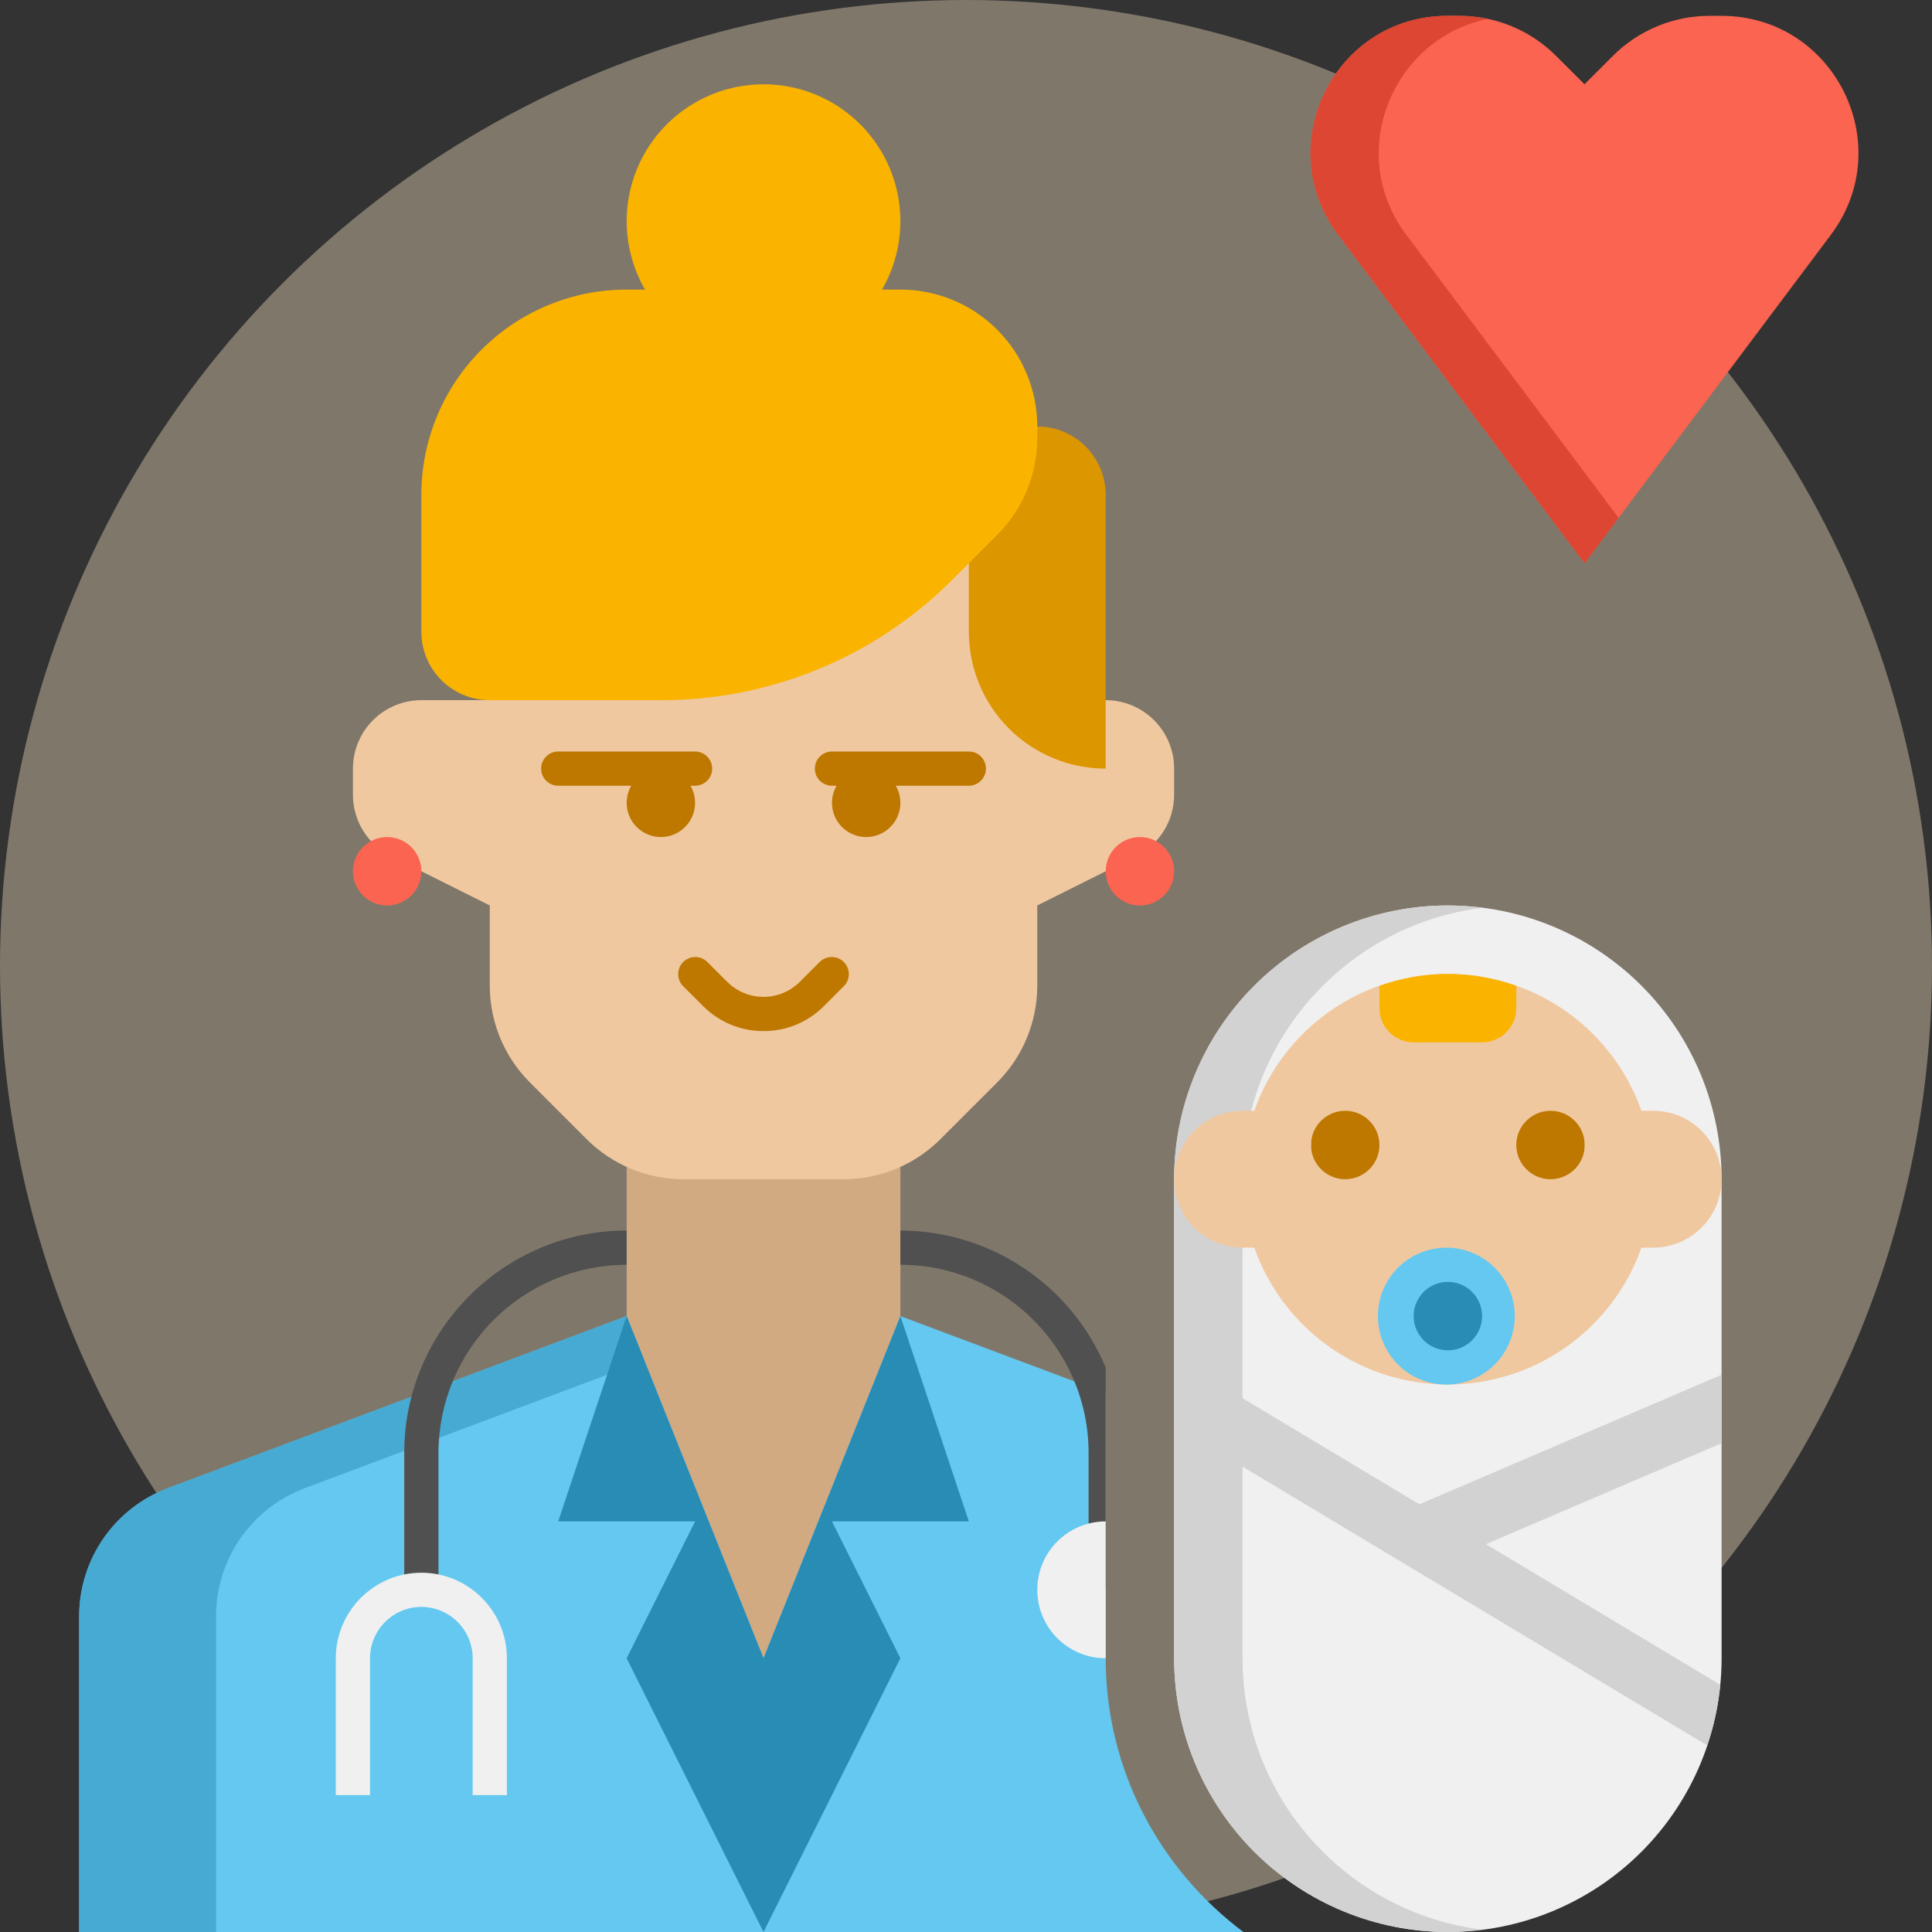 <?xml version="1.0" encoding="UTF-8"?>
<svg xmlns="http://www.w3.org/2000/svg" width="122" height="122" viewBox="0 0 122 122" fill="none">
  <rect x="0" y="0" width="122" height="122" fill="#333333" stroke="none"/>
  <circle opacity="0.4" cx="61" cy="61" r="61" fill="#F1DCBD"></circle>
  <path d="M69.821 104.714V87.969L56.857 83.107H39.571L10.609 93.969C8.962 94.586 7.542 95.692 6.539 97.138C5.537 98.584 5 100.302 5 102.061V122H78.518C73.253 118.057 69.821 111.786 69.821 104.714Z" fill="#64C8F0"></path>
  <path d="M48.214 22.607C45.922 22.607 43.724 21.697 42.103 20.076C40.482 18.455 39.572 16.257 39.572 13.964C39.572 11.672 40.482 9.474 42.103 7.853C43.724 6.232 45.922 5.322 48.214 5.322C50.507 5.322 52.705 6.232 54.326 7.853C55.947 9.474 56.857 11.672 56.857 13.964C56.857 16.257 55.947 18.455 54.326 20.076C52.705 21.697 50.507 22.607 48.214 22.607Z" fill="#FAB400"></path>
  <path d="M100.056 5.321L101.845 3.532C102.648 2.729 103.601 2.092 104.65 1.658C105.699 1.223 106.823 1 107.958 1H108.699C115.821 1 119.887 9.131 115.613 14.829L100.056 35.571L84.499 14.829C80.225 9.131 84.292 1 91.413 1H92.155C94.447 1 96.645 1.91 98.265 3.532L100.056 5.321Z" fill="#FA6450"></path>
  <path d="M88.803 14.829C84.901 9.626 87.963 2.413 93.944 1.197C93.356 1.069 92.756 1.003 92.155 1H91.413C84.292 1 80.225 9.131 84.499 14.829L100.056 35.571L102.208 32.702L88.803 14.829Z" fill="#DC4632"></path>
  <path d="M19.252 93.969L48.214 83.107H39.571L10.609 93.969C8.962 94.586 7.542 95.692 6.539 97.138C5.537 98.584 5 100.302 5 102.061V122H13.643V102.061C13.643 100.302 14.18 98.584 15.182 97.138C16.184 95.692 17.605 94.586 19.252 93.969Z" fill="#46AAD2"></path>
  <path d="M56.857 83.107V70.143H39.572V83.107L48.214 104.714L56.857 83.107Z" fill="#D2AA82"></path>
  <path d="M69.822 44.214H65.5V35.167C65.5 34.021 65.272 32.886 64.83 31.829C64.387 30.771 63.738 29.812 62.921 29.008C62.105 28.204 61.136 27.57 60.072 27.143C59.008 26.717 57.87 26.507 56.723 26.524L39.438 26.795C37.169 26.83 35.005 27.756 33.413 29.373C31.82 30.99 30.928 33.168 30.929 35.437V44.214H26.607C25.461 44.214 24.362 44.669 23.552 45.48C22.741 46.29 22.286 47.39 22.286 48.536V50.187C22.286 50.989 22.509 51.776 22.931 52.459C23.354 53.142 23.957 53.693 24.675 54.052L30.929 57.178V62.241C30.929 64.534 31.838 66.731 33.461 68.352L37.041 71.932C38.662 73.553 40.86 74.463 43.152 74.464H53.277C54.412 74.465 55.536 74.241 56.584 73.807C57.633 73.372 58.585 72.735 59.387 71.932L62.968 68.352C64.588 66.731 65.499 64.533 65.5 62.241V57.178L71.753 54.052C72.471 53.693 73.075 53.142 73.497 52.459C73.919 51.776 74.143 50.989 74.143 50.187V48.536C74.143 47.39 73.688 46.29 72.877 45.48C72.067 44.669 70.968 44.214 69.822 44.214Z" fill="#F0C8A0"></path>
  <path d="M43.893 49.616H35.25C34.964 49.616 34.689 49.502 34.486 49.3C34.283 49.097 34.17 48.822 34.17 48.536C34.17 48.249 34.283 47.974 34.486 47.772C34.689 47.569 34.964 47.455 35.25 47.455H43.893C44.179 47.455 44.454 47.569 44.657 47.772C44.859 47.974 44.973 48.249 44.973 48.536C44.973 48.822 44.859 49.097 44.657 49.3C44.454 49.502 44.179 49.616 43.893 49.616ZM48.214 65.111C46.771 65.111 45.416 64.549 44.394 63.529L43.128 62.263C42.931 62.059 42.822 61.786 42.825 61.503C42.827 61.219 42.941 60.949 43.141 60.748C43.342 60.548 43.612 60.434 43.896 60.432C44.179 60.429 44.452 60.538 44.656 60.735L45.922 62.001C46.53 62.608 47.354 62.949 48.213 62.949C49.072 62.949 49.897 62.608 50.505 62.001L51.771 60.735C51.975 60.538 52.248 60.429 52.531 60.432C52.814 60.434 53.085 60.548 53.285 60.748C53.486 60.949 53.599 61.219 53.602 61.503C53.604 61.786 53.495 62.059 53.298 62.263L52.032 63.529C51.532 64.032 50.938 64.431 50.282 64.703C49.627 64.974 48.924 65.113 48.214 65.111Z" fill="#BE7800"></path>
  <path d="M41.732 52.857C42.925 52.857 43.893 51.89 43.893 50.696C43.893 49.503 42.925 48.536 41.732 48.536C40.539 48.536 39.572 49.503 39.572 50.696C39.572 51.89 40.539 52.857 41.732 52.857Z" fill="#BE7800"></path>
  <path d="M61.179 49.616H52.536C52.249 49.616 51.974 49.502 51.772 49.3C51.569 49.097 51.455 48.822 51.455 48.536C51.455 48.249 51.569 47.974 51.772 47.772C51.974 47.569 52.249 47.455 52.536 47.455H61.179C61.465 47.455 61.74 47.569 61.943 47.772C62.145 47.974 62.259 48.249 62.259 48.536C62.259 48.822 62.145 49.097 61.943 49.3C61.74 49.502 61.465 49.616 61.179 49.616Z" fill="#BE7800"></path>
  <path d="M54.697 52.857C55.89 52.857 56.857 51.89 56.857 50.696C56.857 49.503 55.89 48.536 54.697 48.536C53.503 48.536 52.536 49.503 52.536 50.696C52.536 51.89 53.503 52.857 54.697 52.857Z" fill="#BE7800"></path>
  <path d="M69.821 48.536C67.529 48.536 65.331 47.625 63.71 46.004C62.089 44.383 61.179 42.185 61.179 39.893V26.928H65.5C66.646 26.928 67.745 27.384 68.556 28.194C69.366 29.005 69.821 30.104 69.821 31.25V48.536Z" fill="#DC9600"></path>
  <path d="M56.857 18.286H39.572C36.133 18.286 32.836 19.651 30.404 22.083C27.973 24.514 26.607 27.812 26.607 31.25V39.893C26.607 41.039 27.062 42.138 27.873 42.949C28.683 43.759 29.782 44.214 30.929 44.214H41.795C48.672 44.214 55.267 41.483 60.129 36.619L62.968 33.78C64.588 32.16 65.499 29.962 65.5 27.67V26.928C65.5 24.636 64.589 22.438 62.969 20.817C61.348 19.196 59.149 18.286 56.857 18.286Z" fill="#FAB400"></path>
  <path d="M24.447 57.179C23.873 57.179 23.324 56.951 22.919 56.546C22.513 56.141 22.286 55.591 22.286 55.018C22.286 54.445 22.513 53.895 22.919 53.49C23.324 53.085 23.873 52.857 24.447 52.857C25.02 52.857 25.569 53.085 25.974 53.49C26.38 53.895 26.607 54.445 26.607 55.018C26.607 55.591 26.38 56.141 25.974 56.546C25.569 56.951 25.02 57.179 24.447 57.179ZM71.982 57.179C71.409 57.179 70.86 56.951 70.454 56.546C70.049 56.141 69.822 55.591 69.822 55.018C69.822 54.445 70.049 53.895 70.454 53.49C70.86 53.085 71.409 52.857 71.982 52.857C72.555 52.857 73.105 53.085 73.51 53.49C73.915 53.895 74.143 54.445 74.143 55.018C74.143 55.591 73.915 56.141 73.51 56.546C73.105 56.951 72.555 57.179 71.982 57.179Z" fill="#FA6450"></path>
  <path d="M39.571 83.107L35.25 96.072H43.893L39.571 104.714L48.214 122V104.714L39.571 83.107ZM56.857 83.107L61.179 96.072H52.536L56.857 104.714L48.214 122V104.714L56.857 83.107Z" fill="#288CB4"></path>
  <path d="M91.429 122C96.013 122 100.41 120.179 103.651 116.937C106.893 113.695 108.714 109.299 108.714 104.714V74.464C108.714 69.88 106.893 65.483 103.651 62.241C100.41 59 96.013 57.178 91.429 57.178C86.844 57.178 82.448 59 79.206 62.241C75.964 65.483 74.143 69.88 74.143 74.464V104.714C74.143 109.299 75.964 113.695 79.206 116.937C82.448 120.179 86.844 122 91.429 122Z" fill="#F0F0F0"></path>
  <path d="M78.464 104.714V74.464C78.464 65.651 85.065 58.393 93.589 57.328C92.873 57.233 92.151 57.183 91.429 57.178C86.844 57.178 82.448 59 79.206 62.241C75.964 65.483 74.143 69.88 74.143 74.464V104.714C74.143 109.299 75.964 113.695 79.206 116.937C82.448 120.179 86.844 122 91.429 122C92.161 122 92.881 121.939 93.589 121.851C85.065 120.786 78.464 113.528 78.464 104.714Z" fill="#D2D2D2"></path>
  <path d="M104.393 74.464C104.393 77.903 103.027 81.2 100.596 83.631C98.164 86.063 94.867 87.429 91.429 87.429C87.99 87.429 84.693 86.063 82.261 83.631C79.83 81.2 78.464 77.903 78.464 74.464C78.464 71.026 79.83 67.728 82.261 65.297C84.693 62.866 87.99 61.5 91.429 61.5C94.867 61.5 98.164 62.866 100.596 65.297C103.027 67.728 104.393 71.026 104.393 74.464Z" fill="#F0C8A0"></path>
  <path d="M84.947 74.464C86.14 74.464 87.107 73.497 87.107 72.303C87.107 71.11 86.14 70.143 84.947 70.143C83.753 70.143 82.786 71.11 82.786 72.303C82.786 73.497 83.753 74.464 84.947 74.464Z" fill="#BE7800"></path>
  <path d="M97.911 74.464C99.104 74.464 100.071 73.497 100.071 72.303C100.071 71.11 99.104 70.143 97.911 70.143C96.717 70.143 95.75 71.11 95.75 72.303C95.75 73.497 96.717 74.464 97.911 74.464Z" fill="#BE7800"></path>
  <path d="M95.75 62.254C94.397 61.774 92.945 61.5 91.429 61.5C89.912 61.5 88.46 61.774 87.107 62.254V63.661C87.107 64.234 87.335 64.783 87.74 65.189C88.145 65.594 88.695 65.821 89.268 65.821H93.589C94.162 65.821 94.712 65.594 95.117 65.189C95.522 64.783 95.75 64.234 95.75 63.661V62.254Z" fill="#FAB400"></path>
  <path d="M91.429 87.429C90.853 87.442 90.281 87.34 89.745 87.128C89.21 86.917 88.722 86.601 88.31 86.199C87.899 85.796 87.572 85.316 87.348 84.785C87.125 84.255 87.01 83.685 87.01 83.109C87.009 82.534 87.124 81.964 87.347 81.433C87.57 80.903 87.897 80.422 88.309 80.019C88.72 79.617 89.208 79.3 89.743 79.089C90.279 78.878 90.851 78.775 91.426 78.788C92.555 78.813 93.63 79.279 94.42 80.086C95.21 80.893 95.652 81.978 95.652 83.107C95.653 84.237 95.211 85.321 94.421 86.129C93.632 86.936 92.558 87.403 91.429 87.429Z" fill="#64C8F0"></path>
  <path d="M91.429 85.268C92.622 85.268 93.589 84.301 93.589 83.107C93.589 81.914 92.622 80.947 91.429 80.947C90.235 80.947 89.268 81.914 89.268 83.107C89.268 84.301 90.235 85.268 91.429 85.268Z" fill="#288CB4"></path>
  <path d="M104.393 78.786H100.071V70.143H104.393C105.539 70.143 106.638 70.598 107.449 71.409C108.259 72.219 108.714 73.318 108.714 74.464C108.714 75.61 108.259 76.71 107.449 77.52C106.638 78.33 105.539 78.786 104.393 78.786ZM78.464 78.786H82.786V70.143H78.464C77.318 70.143 76.219 70.598 75.409 71.409C74.598 72.219 74.143 73.318 74.143 74.464C74.143 75.61 74.598 76.71 75.409 77.52C76.219 78.33 77.318 78.786 78.464 78.786Z" fill="#F0C8A0"></path>
  <path d="M108.714 86.811L89.629 94.991L74.143 85.7V90.021L107.805 110.218C108.215 108.997 108.503 107.718 108.63 106.391L93.829 97.51L108.714 91.132V86.811Z" fill="#D2D2D2"></path>
  <path d="M56.857 77.705V79.866C63.411 79.866 68.741 85.197 68.741 91.75V100.393H69.821V86.357C68.754 83.797 66.954 81.61 64.648 80.071C62.341 78.531 59.63 77.708 56.857 77.705ZM27.688 100.393H25.527V91.75C25.527 84.006 31.827 77.705 39.571 77.705V79.866C36.421 79.87 33.4 81.123 31.172 83.35C28.944 85.579 27.691 88.599 27.688 91.75V100.393Z" fill="#505050"></path>
  <path d="M65.5 100.393C65.5 101.539 65.955 102.638 66.766 103.449C67.576 104.259 68.675 104.714 69.822 104.714V96.072C68.675 96.072 67.576 96.527 66.766 97.337C65.955 98.148 65.5 99.247 65.5 100.393ZM32.009 113.357H29.848V104.714C29.848 102.927 28.394 101.473 26.607 101.473C24.82 101.473 23.366 102.927 23.366 104.714V113.357H21.205V104.714C21.205 101.737 23.63 99.313 26.607 99.313C29.585 99.313 32.009 101.737 32.009 104.714V113.357Z" fill="#F0F0F0"></path>
</svg>
